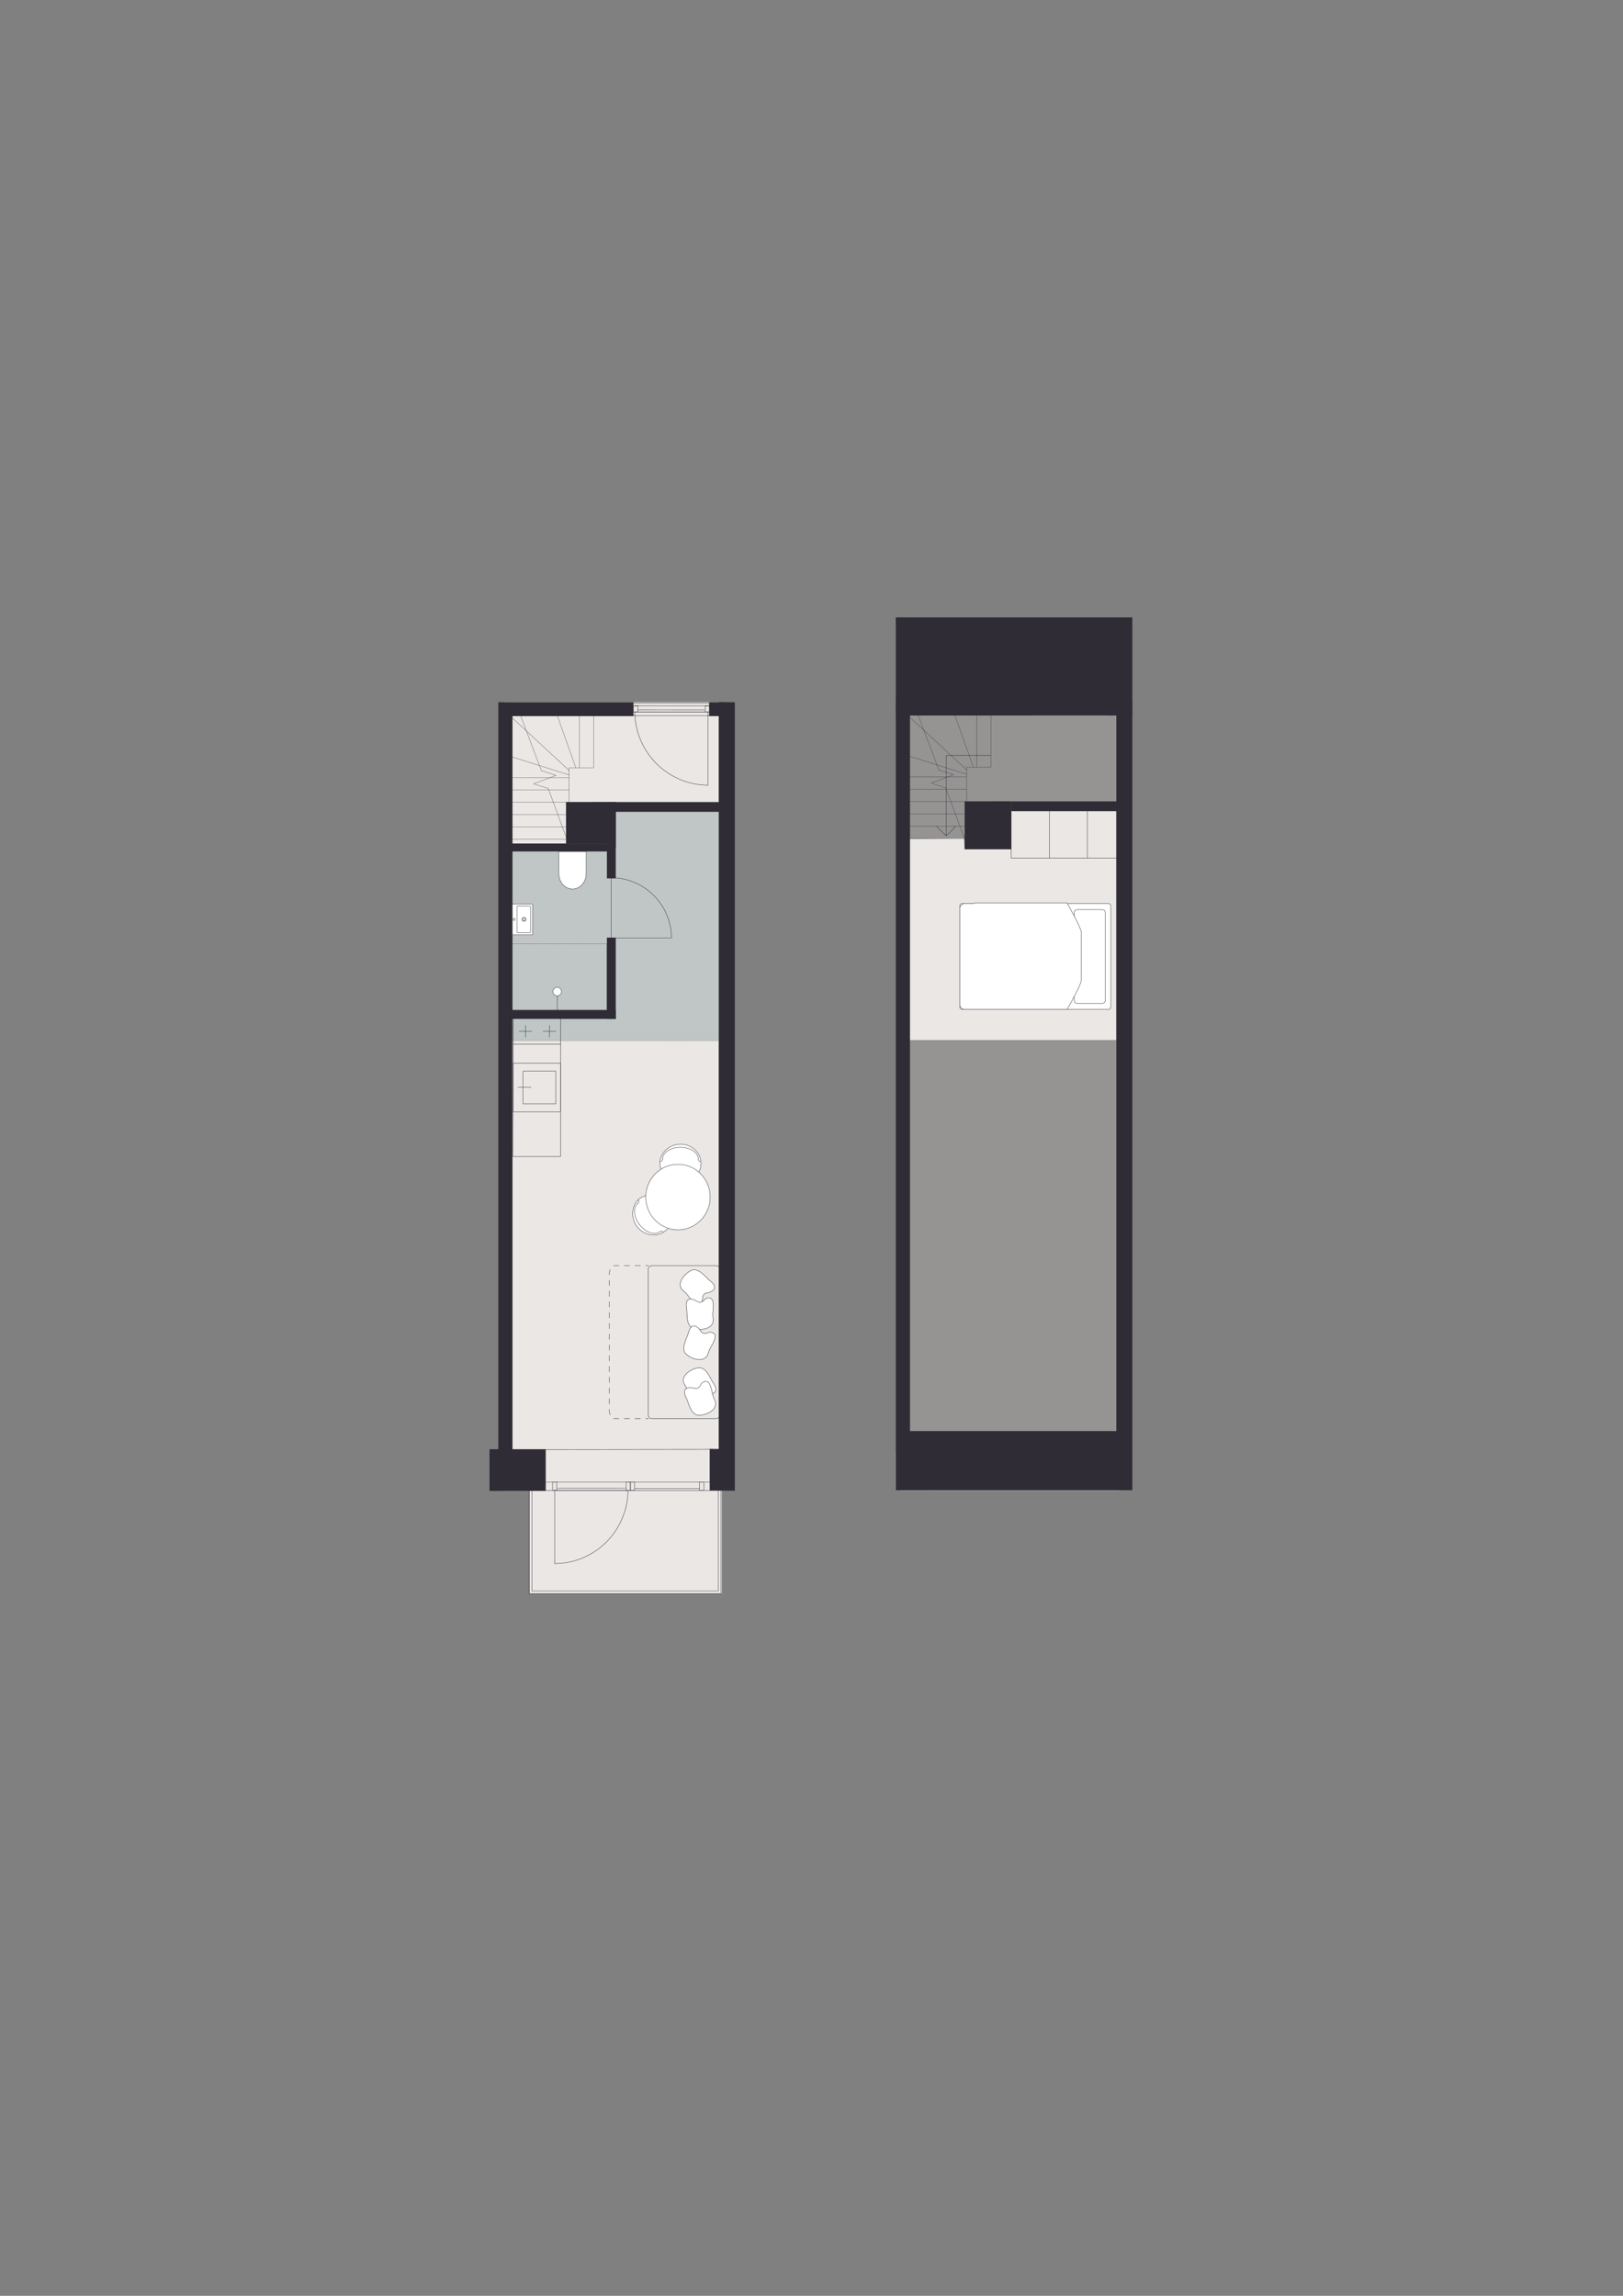 <?xml version="1.0" encoding="iso-8859-1"?>
<!-- Generator: Adobe Illustrator 29.0.1, SVG Export Plug-In . SVG Version: 9.03 Build 54978)  -->
<svg version="1.1" xmlns="http://www.w3.org/2000/svg" xmlns:xlink="http://www.w3.org/1999/xlink" x="0px" y="0px"
	 viewBox="0 0 1200 1697.14" style="enable-background:new 0 0 1200 1697.14;" xml:space="preserve">
<rect x="0" y="0" width="1200" height="1697.14" fill="#808080" stroke="none"/>
<!-- Apartment ID: RMG-B-1-128 -->
<!-- Uploaded: 2025-11-14T15:08:08.714Z -->

<g id="Start_tegning">
</g>
<g id="Bund">
</g>
<g id="Grundk&#xF8;kken">
</g>
<g id="Hems">
</g>
<g id="Skabe">
</g>
<g id="Nye_m&#xF8;bler">
</g>
<g id="Tekst">
</g>
<g id="V&#xE6;gge">
</g>
<g id="Skabslaager">
</g>
<g id="Dore_vinduer">
</g>
<g id="Vinduer_i_facade">
	<g>
		<polygon style="fill:#EBE7E5;" points="531.46,1090.14 531.46,519.11 372.53,519.11 372.53,1102.12 391.61,1102.12 
			391.61,1178.03 533.7,1178.03 533.7,1090.14 		"/>
		<polygon style="fill:#BFC6C5;" points="532.01,599.54 532.01,769.44 373.97,769.44 373.97,628.31 452.99,628.31 452.99,599.54 		
			"/>
		<g>
			
				<path style="fill:#FFFFFF;stroke:#302C35;stroke-width:0.283;stroke-linecap:round;stroke-linejoin:round;stroke-miterlimit:10;" d="
				M491.7,910.08c-6.27,4.83-15.53,3.34-20.67-3.33c-3.79-4.91-4.32-12.26-1.09-17.42c0.44-0.7,1.38-2.17,3.14-3.42
				c5.5-3.9,15.62-3.22,20.67,3.33C498.9,895.92,497.98,905.24,491.7,910.08z"/>
			
				<path style="fill:none;stroke:#302C35;stroke-width:0.283;stroke-linecap:round;stroke-linejoin:round;stroke-miterlimit:10;" d="
				M471.76,889.46c-3.86,2.97-3.36,10.07,1.11,15.87"/>
			
				<path style="fill:none;stroke:#302C35;stroke-width:0.283;stroke-linecap:round;stroke-linejoin:round;stroke-miterlimit:10;" d="
				M487.93,910.45c-3.86,2.97-10.59,0.68-15.06-5.12"/>
			
				<path style="fill:none;stroke:#302C35;stroke-width:0.283;stroke-linecap:round;stroke-linejoin:round;stroke-miterlimit:10;" d="
				M487.93,910.45c0.76-0.59,1.84-0.46,2.42,0.29"/>
			
				<path style="fill:none;stroke:#302C35;stroke-width:0.283;stroke-linecap:round;stroke-linejoin:round;stroke-miterlimit:10;" d="
				M471.76,889.46c0.76-0.59,0.87-1.71,0.25-2.52"/>
		</g>
		<g>
			
				<path style="fill:#FFFFFF;stroke:#302C35;stroke-width:0.283;stroke-linecap:round;stroke-linejoin:round;stroke-miterlimit:10;" d="
				M518.34,860.15c0-7.92-6.83-14.34-15.25-14.34c-6.2,0-12.35,4.06-14.46,9.77c-0.29,0.78-0.88,2.42-0.79,4.57
				c0.27,6.74,6.98,14.34,15.25,14.34C511.52,874.49,518.34,868.07,518.34,860.15z"/>
			
				<path style="fill:none;stroke:#302C35;stroke-width:0.283;stroke-linecap:round;stroke-linejoin:round;stroke-miterlimit:10;" d="
				M489.84,856.93c0-4.87,5.92-8.81,13.24-8.81"/>
			
				<path style="fill:none;stroke:#302C35;stroke-width:0.283;stroke-linecap:round;stroke-linejoin:round;stroke-miterlimit:10;" d="
				M516.33,856.93c0-4.87-5.92-8.81-13.24-8.81"/>
			
				<path style="fill:none;stroke:#302C35;stroke-width:0.283;stroke-linecap:round;stroke-linejoin:round;stroke-miterlimit:10;" d="
				M516.33,856.93c0,0.96,0.76,1.74,1.7,1.74"/>
			
				<path style="fill:none;stroke:#302C35;stroke-width:0.283;stroke-linecap:round;stroke-linejoin:round;stroke-miterlimit:10;" d="
				M489.84,856.93c0,0.96-0.82,1.74-1.84,1.74"/>
		</g>
		<g>
			<path style="fill:none;stroke:#302C35;stroke-width:0.283;stroke-linecap:round;stroke-linejoin:round;" d="M451.97,648.81
				c11.69,0,23.13,4.83,31.52,13.22c8.13,8.13,12.96,19.57,12.96,31.26"/>
			
				<line style="fill:none;stroke:#302C35;stroke-width:0.283;stroke-linecap:round;stroke-linejoin:round;" x1="451.97" y1="691.51" x2="451.97" y2="648.81"/>
			<polyline style="fill:none;stroke:#302C35;stroke-width:0.283;stroke-linecap:round;stroke-linejoin:round;" points="
				496.45,693.28 451.97,693.28 451.97,691.51 			"/>
		</g>
		<path style="fill:#FFFFFF;stroke:#302C35;stroke-width:0.283;stroke-miterlimit:10;" d="M413.19,629.44l0,16.36
			c0,6.3,4.52,11.39,10.12,11.39c5.59,0,10.11-5.1,10.11-11.39v-16.36H413.19z"/>
		<g>
			<g>
				<polyline style="fill:none;stroke:#000000;stroke-width:0.283;stroke-linecap:round;stroke-linejoin:round;" points="
					448.65,697.8 448.7,697.8 448.7,697.84 				"/>
				
					<line style="fill:none;stroke:#000000;stroke-width:0.283;stroke-linecap:round;stroke-linejoin:round;stroke-dasharray:0.091,0.682;" x1="448.7" y1="698.53" x2="448.7" y2="746.1"/>
				<polyline style="fill:none;stroke:#000000;stroke-width:0.283;stroke-linecap:round;stroke-linejoin:round;" points="
					448.7,746.44 448.7,746.49 448.65,746.49 				"/>
				
					<line style="fill:none;stroke:#000000;stroke-width:0.283;stroke-linecap:round;stroke-linejoin:round;stroke-dasharray:0.092,0.689;" x1="447.96" y1="746.49" x2="375.67" y2="746.49"/>
				<polyline style="fill:none;stroke:#000000;stroke-width:0.283;stroke-linecap:round;stroke-linejoin:round;" points="
					375.33,746.49 375.28,746.49 375.28,746.44 				"/>
				
					<line style="fill:none;stroke:#000000;stroke-width:0.283;stroke-linecap:round;stroke-linejoin:round;stroke-dasharray:0.091,0.682;" x1="375.28" y1="745.76" x2="375.28" y2="698.19"/>
				<polyline style="fill:none;stroke:#000000;stroke-width:0.283;stroke-linecap:round;stroke-linejoin:round;" points="
					375.28,697.84 375.28,697.8 375.33,697.8 				"/>
				
					<line style="fill:none;stroke:#000000;stroke-width:0.283;stroke-linecap:round;stroke-linejoin:round;stroke-dasharray:0.092,0.689;" x1="376.02" y1="697.8" x2="448.31" y2="697.8"/>
			</g>
		</g>
		<g>
			
				<line style="fill:none;stroke:#302C35;stroke-width:0.283;stroke-linecap:round;stroke-linejoin:round;stroke-miterlimit:10;" x1="412.06" y1="746.97" x2="412.06" y2="732.95"/>
			
				<path style="fill:#FFFFFF;stroke:#302C35;stroke-width:0.283;stroke-linecap:round;stroke-linejoin:round;stroke-miterlimit:10;" d="
				M415.14,733.02c0,1.73-1.4,3.14-3.14,3.14c-1.73,0-3.14-1.4-3.14-3.14s1.4-3.14,3.14-3.14
				C413.73,729.88,415.14,731.29,415.14,733.02"/>
		</g>
		<g>
			
				<path style="fill:#FFFFFF;stroke:#302C35;stroke-width:0.283;stroke-linecap:round;stroke-linejoin:round;stroke-miterlimit:10;" d="
				M377.91,691.1l15.3,0c0.34,0,0.61-0.17,0.61-0.39l0-21.99c0-0.27-0.27-0.48-0.61-0.48l-15.3,0"/>
			
				<path style="fill:none;stroke:#302C35;stroke-width:0.283;stroke-linecap:round;stroke-linejoin:round;stroke-miterlimit:10;" d="
				M380.15,678.79c0.45,0,0.82,0.37,0.82,0.82c0,0.45-0.37,0.82-0.82,0.82c-0.45,0-0.82-0.37-0.82-0.82
				C379.32,679.16,379.69,678.79,380.15,678.79"/>
			<g>
				
					<path style="fill:none;stroke:#302C35;stroke-width:0.283;stroke-linecap:round;stroke-linejoin:round;stroke-miterlimit:10;" d="
					M387.43,678.62c0.56,0,1.02,0.46,1.02,1.02c0,0.56-0.46,1.02-1.02,1.02c-0.56,0-1.02-0.46-1.02-1.02
					C386.42,679.08,386.87,678.62,387.43,678.62"/>
				
					<path style="fill:none;stroke:#302C35;stroke-width:0.283;stroke-linecap:round;stroke-linejoin:round;stroke-miterlimit:10;" d="
					M387.43,678.14c0.83,0,1.5,0.67,1.5,1.5c0,0.83-0.67,1.5-1.5,1.5c-0.83,0-1.5-0.67-1.5-1.5
					C385.93,678.81,386.6,678.14,387.43,678.14"/>
			</g>
			
				<path style="fill:none;stroke:#302C35;stroke-width:0.283;stroke-linecap:round;stroke-linejoin:round;stroke-miterlimit:10;" d="
				M382.8,689.42h8.95c0.34,0,0.61-0.19,0.61-0.43l0-18.7c0-0.24-0.27-0.43-0.61-0.43h-8.95c-0.34,0-0.61,0.19-0.61,0.43v18.7
				C382.19,689.23,382.46,689.42,382.8,689.42z"/>
		</g>
		
			<line style="fill:none;stroke:#302C35;stroke-width:0.283;stroke-linecap:round;stroke-linejoin:round;stroke-miterlimit:10;" x1="468.79" y1="521.77" x2="524.3" y2="521.77"/>
		
			<line style="fill:none;stroke:#302C35;stroke-width:0.283;stroke-linecap:round;stroke-linejoin:round;stroke-miterlimit:10;" x1="467.81" y1="519.75" x2="524.72" y2="519.75"/>
		
			<line style="fill:none;stroke:#302C35;stroke-width:0.283;stroke-linecap:round;stroke-linejoin:round;stroke-miterlimit:10;" x1="467.81" y1="529.02" x2="524.72" y2="529.02"/>
		<polygon style="fill:#302C35;" points="543.32,519.11 543.32,1071.13 543.32,1073.86 543.32,1101.96 524.72,1101.96 
			524.72,1071.13 531.43,1071.13 531.43,519.11 		"/>
		<polygon style="fill:#302C35;" points="378.92,519.11 378.92,623.55 448.72,623.55 453.19,623.55 455.27,623.55 455.27,649.32 
			448.72,649.32 448.72,629.44 378.92,629.44 378.92,1074.03 368.43,1074.03 368.43,519.11 		"/>
		<rect x="377.44" y="746.66" style="fill:#302C35;" width="77.83" height="6.55"/>
		
			<rect x="421.95" y="719.89" transform="matrix(4.493123e-11 -1 1 4.493123e-11 -271.167 1175.161)" style="fill:#302C35;" width="60.1" height="6.55"/>
		
			<rect x="435.1" y="606.54" transform="matrix(4.477869e-11 -1 1 4.477869e-11 -157.817 1061.811)" style="fill:#302C35;" width="33.8" height="6.55"/>
		<rect x="437.71" y="592.92" style="fill:#302C35;" width="15.94" height="6.8"/>
		<rect x="377.99" y="519.11" style="fill:#302C35;" width="90.37" height="10.26"/>
		<rect x="524.3" y="519.11" style="fill:#302C35;" width="12.47" height="10.26"/>
		
			<path style="fill:none;stroke:#302C35;stroke-width:0.297;stroke-linecap:round;stroke-linejoin:round;stroke-miterlimit:10;" d="
			M497.46,736.16"/>
		<path style="fill:none;stroke:#000000;stroke-width:0.5;stroke-miterlimit:10;" d="M455.27,718.39"/>
		<g>
			<g>
				<g>
					
						<polyline style="fill:none;stroke:#302C35;stroke-width:0.284;stroke-linecap:round;stroke-linejoin:round;stroke-miterlimit:10;" points="
						410.92,815.98 386.75,815.98 386.75,791.82 410.92,791.82 410.92,815.98 					"/>
					
						<line style="fill:none;stroke:#302C35;stroke-width:0.284;stroke-linecap:round;stroke-linejoin:round;stroke-miterlimit:10;" x1="392.6" y1="803.83" x2="382.88" y2="803.83"/>
				</g>
				
					<polyline style="fill:none;stroke:#302C35;stroke-width:0.284;stroke-linecap:round;stroke-linejoin:round;stroke-miterlimit:10;" points="
					414.45,821.87 379.34,821.87 379.34,785.93 414.45,785.93 414.45,821.87 				"/>
			</g>
			<g>
				<g>
					
						<line style="fill:none;stroke:#302C35;stroke-width:0.293;stroke-linecap:round;stroke-linejoin:round;stroke-miterlimit:10;" x1="410.95" y1="762.31" x2="401.56" y2="762.31"/>
					
						<line style="fill:none;stroke:#302C35;stroke-width:0.293;stroke-linecap:round;stroke-linejoin:round;stroke-miterlimit:10;" x1="393.16" y1="762.31" x2="383.77" y2="762.31"/>
					
						<line style="fill:none;stroke:#302C35;stroke-width:0.293;stroke-linecap:round;stroke-linejoin:round;stroke-miterlimit:10;" x1="388.53" y1="757.97" x2="388.53" y2="766.77"/>
					
						<line style="fill:none;stroke:#302C35;stroke-width:0.293;stroke-linecap:round;stroke-linejoin:round;stroke-miterlimit:10;" x1="406.19" y1="757.97" x2="406.19" y2="766.77"/>
				</g>
				
					<polyline style="fill:none;stroke:#302C35;stroke-width:0.297;stroke-linecap:round;stroke-linejoin:round;stroke-miterlimit:10;" points="
					414.45,771.87 414.45,752.87 379.34,752.87 379.34,771.87 414.45,771.87 				"/>
			</g>
			
				<polyline style="fill:none;stroke:#302C35;stroke-width:0.284;stroke-linecap:round;stroke-linejoin:round;stroke-miterlimit:10;" points="
				414.45,771.55 414.45,854.94 379.17,854.94 379.34,771.87 			"/>
		</g>
		
			<line style="fill:none;stroke:#302C35;stroke-width:0.283;stroke-linecap:round;stroke-linejoin:round;stroke-miterlimit:10;" x1="468.79" y1="526.25" x2="524.3" y2="526.25"/>
		
			<ellipse style="fill:#FFFFFF;stroke:#302C35;stroke-width:0.283;stroke-linecap:round;stroke-linejoin:round;stroke-miterlimit:10;" cx="501.27" cy="884.92" rx="23.8" ry="24.24"/>
		<path style="fill:none;stroke:#302C35;stroke-width:0.283;stroke-linecap:round;stroke-linejoin:round;" d="M413.61,593.5"/>
		
			<path style="fill:none;stroke:#302C35;stroke-width:0.297;stroke-linecap:round;stroke-linejoin:round;stroke-miterlimit:10;" d="
			M482.13,1048.74h47.23c1.56,0,2.83-1.28,2.83-2.83V938.39c0-1.56-1.28-2.83-2.83-2.83h-47.23c-1.56,0-2.83,1.28-2.83,2.83v107.51
			C479.3,1047.47,480.57,1048.74,482.13,1048.74z"/>
		<g>
			<g>
				
					<line style="fill:none;stroke:#302C35;stroke-width:0.297;stroke-linecap:round;stroke-linejoin:round;" x1="479.49" y1="935.56" x2="477.49" y2="935.56"/>
				
					<path style="fill:none;stroke:#302C35;stroke-width:0.297;stroke-linecap:round;stroke-linejoin:round;stroke-dasharray:3.979,3.979;" d="
					M473.51,935.56h-19.3c-1.99,0-3.62,2.55-3.62,5.67v101.84c0,3.12,1.63,5.67,3.62,5.67h21.29"/>
				
					<line style="fill:none;stroke:#302C35;stroke-width:0.297;stroke-linecap:round;stroke-linejoin:round;" x1="477.49" y1="1048.74" x2="479.49" y2="1048.74"/>
			</g>
		</g>
		
			<path style="fill:#FFFFFF;stroke:#302C35;stroke-width:0.297;stroke-linecap:round;stroke-linejoin:round;stroke-miterlimit:10;" d="
			M525.75,947.44c4.9,4.17,2.38,7.32-3.14,8.34c-2.22,0.23-3.18,2.26-3.2,4.3c0.15,2.94-3.02,5.66-5.56,3.31
			c-3.15-2.17-4.75-5.79-7.52-8.21c-0.84-0.72-1.73-1.41-2.4-2.3c-3.55-5.31,3.22-12.41,8.14-14.1c5.57-0.95,9.54,5.49,13.5,8.51
			L525.75,947.44z"/>
		
			<path style="fill:#FFFFFF;stroke:#302C35;stroke-width:0.297;stroke-linecap:round;stroke-linejoin:round;stroke-miterlimit:10;" d="
			M507.52,966.06c-0.8-6.38,3.19-7.01,7.94-4.04c1.8,1.33,3.87,0.48,5.26-1.02c1.87-2.28,6.05-2.14,6.34,1.31
			c0.86,3.72-0.4,7.48,0.01,11.13c0.14,1.1,0.33,2.21,0.21,3.32c-0.96,6.32-10.75,6.99-15.53,4.92c-4.76-3.06-3.33-10.49-4.22-15.39
			L507.52,966.06z"/>
		
			<path style="fill:#FFFFFF;stroke:#302C35;stroke-width:0.297;stroke-linecap:round;stroke-linejoin:round;stroke-miterlimit:10;" d="
			M509.26,984.4c1.9-6.14,5.8-5.07,8.9-0.4c1.09,1.95,3.33,2.04,5.21,1.25c2.65-1.3,6.39,0.55,5.23,3.81
			c-0.75,3.75-3.45,6.65-4.59,10.14c-0.33,1.06-0.62,2.15-1.18,3.11c-3.49,5.35-12.67,1.93-16.17-1.93
			c-3.07-4.75,1.3-10.93,2.51-15.76L509.26,984.4z"/>
		
			<path style="fill:#FFFFFF;stroke:#302C35;stroke-width:0.297;stroke-linecap:round;stroke-linejoin:round;stroke-miterlimit:10;" d="
			M527.93,1023.29c3.47,5.41,0.14,7.7-5.43,7.06c-2.19-0.43-3.7,1.23-4.31,3.18c-0.71,2.86-4.54,4.53-6.28,1.55
			c-2.38-2.99-2.86-6.92-4.8-10.05c-0.59-0.93-1.25-1.86-1.62-2.9c-1.85-6.12,6.7-10.93,11.9-11.12c5.61,0.72,7.52,8.04,10.43,12.07
			L527.93,1023.29z"/>
		
			<path style="fill:#FFFFFF;stroke:#302C35;stroke-width:0.297;stroke-linecap:round;stroke-linejoin:round;stroke-miterlimit:10;" d="
			M506.99,1032.43c-2.65-5.86,0.98-7.64,6.4-6.2c2.11,0.74,3.84-0.68,4.73-2.52c1.12-2.73,5.15-3.83,6.44-0.62
			c1.92,3.3,1.82,7.26,3.29,10.64c0.45,1.01,0.96,2.02,1.18,3.11c0.94,6.32-8.21,9.84-13.39,9.27c-5.45-1.52-6.28-9.04-8.57-13.46
			L506.99,1032.43z"/>
		
			<line style="fill:none;stroke:#302C35;stroke-width:0.283;stroke-linecap:round;stroke-linejoin:round;stroke-miterlimit:10;" x1="521.05" y1="524.69" x2="471.8" y2="524.66"/>
		
			<rect x="468.36" y="521.77" style="fill:none;stroke:#302C35;stroke-width:0.283;stroke-linecap:round;stroke-linejoin:round;stroke-miterlimit:10;" width="3.3" height="4.43"/>
		
			<polygon style="fill:none;stroke:#302C35;stroke-width:0.283;stroke-linecap:round;stroke-linejoin:round;stroke-miterlimit:10;" points="
			524.72,521.77 521.38,521.77 521.38,526.2 524.72,526.17 		"/>
		<g>
			<path style="fill:none;stroke:#302C35;stroke-width:0.283;stroke-linecap:round;stroke-linejoin:round;" d="M469.38,526.25
				c0,14.24,5.88,28.17,16.1,38.38c9.9,9.91,23.83,15.79,38.07,15.79"/>
			
				<line style="fill:none;stroke:#302C35;stroke-width:0.283;stroke-linecap:round;stroke-linejoin:round;" x1="521.38" y1="526.25" x2="469.38" y2="526.25"/>
			<polyline style="fill:none;stroke:#302C35;stroke-width:0.283;stroke-linecap:round;stroke-linejoin:round;" points="
				523.55,580.42 523.55,526.25 521.38,526.25 			"/>
		</g>
		
			<line style="fill:none;stroke:#302C35;stroke-width:0.198;stroke-linecap:round;stroke-linejoin:round;stroke-miterlimit:10;" x1="420.83" y1="572.85" x2="405.46" y2="568"/>
		
			<polyline style="fill:none;stroke:#302C35;stroke-width:0.198;stroke-linecap:round;stroke-linejoin:round;stroke-miterlimit:10;" points="
			384.72,528.45 400.29,569.74 411.1,573.18 394.52,579.42 405.34,582.87 420.83,624.89 		"/>
		
			<line style="fill:none;stroke:#302C35;stroke-width:0.198;stroke-linecap:round;stroke-linejoin:round;stroke-miterlimit:10;" x1="394.65" y1="564.61" x2="372.84" y2="557.73"/>
		
			<line style="fill:none;stroke:#302C35;stroke-width:0.198;stroke-linecap:round;stroke-linejoin:round;stroke-miterlimit:10;" x1="405.41" y1="568" x2="400.15" y2="566.34"/>
		
			<line style="fill:none;stroke:#302C35;stroke-width:0.198;stroke-linecap:round;stroke-linejoin:round;stroke-miterlimit:10;" x1="399.92" y1="566.27" x2="394.65" y2="564.61"/>
		
			<line style="fill:none;stroke:#302C35;stroke-width:0.198;stroke-linecap:round;stroke-linejoin:round;stroke-miterlimit:10;" x1="420.83" y1="584.06" x2="378.8" y2="584.06"/>
		
			<line style="fill:none;stroke:#302C35;stroke-width:0.198;stroke-linecap:round;stroke-linejoin:round;stroke-miterlimit:10;" x1="437.71" y1="593.16" x2="378.8" y2="593.16"/>
		
			<line style="fill:none;stroke:#302C35;stroke-width:0.198;stroke-linecap:round;stroke-linejoin:round;stroke-miterlimit:10;" x1="420.83" y1="574.97" x2="378.8" y2="574.97"/>
		
			<line style="fill:none;stroke:#302C35;stroke-width:0.198;stroke-linecap:round;stroke-linejoin:round;stroke-miterlimit:10;" x1="420.83" y1="602.26" x2="378.8" y2="602.26"/>
		
			<line style="fill:none;stroke:#302C35;stroke-width:0.198;stroke-linecap:round;stroke-linejoin:round;stroke-miterlimit:10;" x1="420.83" y1="611.36" x2="378.8" y2="611.36"/>
		
			<line style="fill:none;stroke:#302C35;stroke-width:0.198;stroke-linecap:round;stroke-linejoin:round;stroke-miterlimit:10;" x1="420.83" y1="620.46" x2="378.8" y2="620.46"/>
		
			<line style="fill:none;stroke:#302C35;stroke-width:0.198;stroke-linecap:round;stroke-linejoin:round;stroke-miterlimit:10;" x1="420.83" y1="569.57" x2="378.8" y2="530.72"/>
		
			<line style="fill:none;stroke:#302C35;stroke-width:0.198;stroke-linecap:round;stroke-linejoin:round;stroke-miterlimit:10;" x1="425.74" y1="567.58" x2="412.18" y2="529.37"/>
		
			<line style="fill:none;stroke:#302C35;stroke-width:0.198;stroke-linecap:round;stroke-linejoin:round;stroke-miterlimit:10;" x1="428.33" y1="529.02" x2="428.33" y2="567.58"/>
		
			<polyline style="fill:none;stroke:#302C35;stroke-width:0.198;stroke-linecap:round;stroke-linejoin:round;stroke-miterlimit:10;" points="
			438.83,529.02 438.83,567.58 420.83,567.58 420.83,624.89 		"/>
		
			<line style="fill:none;stroke:#302C35;stroke-width:0.283;stroke-linecap:round;stroke-linejoin:round;stroke-miterlimit:10;" x1="469.27" y1="1100.43" x2="517.2" y2="1100.43"/>
		
			<line style="fill:none;stroke:#302C35;stroke-width:0.283;stroke-linecap:round;stroke-linejoin:round;stroke-miterlimit:10;" x1="400.6" y1="1095.52" x2="525.28" y2="1095.52"/>
		
			<line style="fill:none;stroke:#302C35;stroke-width:0.283;stroke-linecap:round;stroke-linejoin:round;stroke-miterlimit:10;" x1="400.6" y1="1101.94" x2="525.28" y2="1101.94"/>
		
			<polygon style="fill:none;stroke:#302C35;stroke-width:0.283;stroke-linecap:round;stroke-linejoin:round;stroke-miterlimit:10;" points="
			466.07,1095.52 469.27,1095.52 469.27,1101.7 466.07,1101.66 		"/>
		
			<polygon style="fill:none;stroke:#302C35;stroke-width:0.283;stroke-linecap:round;stroke-linejoin:round;stroke-miterlimit:10;" points="
			517.2,1095.52 520.4,1095.52 520.4,1101.7 517.2,1101.66 		"/>
		
			<rect x="462.9" y="1095.52" style="fill:none;stroke:#302C35;stroke-width:0.283;stroke-linecap:round;stroke-linejoin:round;stroke-miterlimit:10;" width="3.17" height="6.18"/>
		
			<polygon style="fill:none;stroke:#302C35;stroke-width:0.283;stroke-linecap:round;stroke-linejoin:round;stroke-miterlimit:10;" points="
			408.52,1095.52 411.72,1095.52 411.72,1101.7 408.52,1101.66 		"/>
		<g>
			<path style="fill:none;stroke:#302C35;stroke-width:0.283;stroke-linecap:round;stroke-linejoin:round;" d="M464.29,1101.7
				c0,14.24-5.88,28.17-16.1,38.38c-9.91,9.91-23.83,15.79-38.07,15.79"/>
			
				<line style="fill:none;stroke:#302C35;stroke-width:0.283;stroke-linecap:round;stroke-linejoin:round;" x1="412.29" y1="1101.7" x2="464.29" y2="1101.7"/>
			<polyline style="fill:none;stroke:#302C35;stroke-width:0.283;stroke-linecap:round;stroke-linejoin:round;" points="
				410.12,1155.87 410.12,1101.7 412.29,1101.7 			"/>
		</g>
		
			<line style="fill:none;stroke:#302C35;stroke-width:0.283;stroke-linecap:round;stroke-linejoin:round;stroke-miterlimit:10;" x1="412.04" y1="1100.19" x2="462.76" y2="1100.16"/>
		
			<line style="fill:none;stroke:#302C35;stroke-width:0.283;stroke-linecap:round;stroke-linejoin:round;stroke-miterlimit:10;" x1="527.19" y1="1071.38" x2="401.39" y2="1071.55"/>
		<rect x="361.92" y="1071.3" style="fill:#302C35;" width="41.59" height="30.83"/>
		<rect x="418.5" y="592.92" style="fill:#302C35;" width="36.77" height="30.63"/>
		<rect x="452.94" y="592.92" style="fill:#302C35;" width="79.07" height="7.22"/>
		
			<line style="fill:#BFC6C5;stroke:#363A3B;stroke-width:0.184;stroke-linecap:round;stroke-linejoin:round;stroke-miterlimit:10;stroke-dasharray:0.061,0.456;" x1="532.01" y1="769.44" x2="379.34" y2="769.44"/>
		<polygon style="fill:none;stroke:#302C35;stroke-width:0.283;stroke-linecap:round;stroke-linejoin:round;" points="
			533.18,1178.03 391.23,1178.03 391.23,1090.14 393.23,1090.14 393.23,1176.03 531.18,1176.03 531.18,1090.14 533.18,1090.14 		"/>
	</g>
	<g>
		<polygon style="opacity:0.2;fill:#EBE7E5;stroke:#EBE7E5;stroke-miterlimit:10;" points="825.36,1089.64 825.36,518.61 
			666.44,518.61 666.44,1101.62 687.09,1101.62 687.09,1101.7 827.05,1101.7 827.05,1089.64 		"/>
		<rect x="731.61" y="592.41" style="fill:#302C35;" width="15.94" height="6.8"/>
		<rect x="671.9" y="518.61" style="fill:#302C35;" width="90.37" height="10.26"/>
		<rect x="818.2" y="518.61" style="fill:#302C35;" width="12.47" height="10.26"/>
		
			<path style="fill:none;stroke:#302C35;stroke-width:0.297;stroke-linecap:round;stroke-linejoin:round;stroke-miterlimit:10;" d="
			M791.36,735.66"/>
		<path style="fill:none;stroke:#000000;stroke-width:0.5;stroke-miterlimit:10;" d="M749.17,717.89"/>
		<path style="fill:none;stroke:#302C35;stroke-width:0.283;stroke-linecap:round;stroke-linejoin:round;" d="M707.51,593"/>
		
			<line style="fill:none;stroke:#302C35;stroke-width:0.198;stroke-linecap:round;stroke-linejoin:round;stroke-miterlimit:10;" x1="714.73" y1="572.35" x2="699.37" y2="567.5"/>
		
			<polyline style="fill:none;stroke:#302C35;stroke-width:0.198;stroke-linecap:round;stroke-linejoin:round;stroke-miterlimit:10;" points="
			678.62,527.95 694.19,569.24 705,572.68 688.42,578.92 699.24,582.37 714.73,624.39 		"/>
		
			<line style="fill:none;stroke:#302C35;stroke-width:0.198;stroke-linecap:round;stroke-linejoin:round;stroke-miterlimit:10;" x1="688.56" y1="564.11" x2="666.74" y2="557.23"/>
		
			<line style="fill:none;stroke:#302C35;stroke-width:0.198;stroke-linecap:round;stroke-linejoin:round;stroke-miterlimit:10;" x1="699.31" y1="567.5" x2="694.05" y2="565.84"/>
		
			<line style="fill:none;stroke:#302C35;stroke-width:0.198;stroke-linecap:round;stroke-linejoin:round;stroke-miterlimit:10;" x1="693.82" y1="565.77" x2="688.56" y2="564.11"/>
		
			<line style="fill:none;stroke:#302C35;stroke-width:0.198;stroke-linecap:round;stroke-linejoin:round;stroke-miterlimit:10;" x1="714.73" y1="583.56" x2="672.7" y2="583.56"/>
		
			<line style="fill:none;stroke:#302C35;stroke-width:0.198;stroke-linecap:round;stroke-linejoin:round;stroke-miterlimit:10;" x1="731.61" y1="592.66" x2="672.7" y2="592.66"/>
		
			<line style="fill:none;stroke:#302C35;stroke-width:0.198;stroke-linecap:round;stroke-linejoin:round;stroke-miterlimit:10;" x1="714.73" y1="574.46" x2="672.7" y2="574.46"/>
		
			<line style="fill:none;stroke:#302C35;stroke-width:0.198;stroke-linecap:round;stroke-linejoin:round;stroke-miterlimit:10;" x1="714.73" y1="601.76" x2="672.7" y2="601.76"/>
		
			<line style="fill:none;stroke:#302C35;stroke-width:0.198;stroke-linecap:round;stroke-linejoin:round;stroke-miterlimit:10;" x1="714.73" y1="610.86" x2="672.7" y2="610.86"/>
		
			<line style="fill:none;stroke:#302C35;stroke-width:0.198;stroke-linecap:round;stroke-linejoin:round;stroke-miterlimit:10;" x1="714.73" y1="619.96" x2="672.7" y2="619.96"/>
		
			<line style="fill:none;stroke:#302C35;stroke-width:0.198;stroke-linecap:round;stroke-linejoin:round;stroke-miterlimit:10;" x1="714.73" y1="569.07" x2="672.7" y2="530.22"/>
		
			<line style="fill:none;stroke:#302C35;stroke-width:0.198;stroke-linecap:round;stroke-linejoin:round;stroke-miterlimit:10;" x1="719.64" y1="567.08" x2="706.08" y2="528.87"/>
		
			<line style="fill:none;stroke:#302C35;stroke-width:0.198;stroke-linecap:round;stroke-linejoin:round;stroke-miterlimit:10;" x1="722.23" y1="528.52" x2="722.23" y2="567.08"/>
		
			<polyline style="fill:none;stroke:#302C35;stroke-width:0.198;stroke-linecap:round;stroke-linejoin:round;stroke-miterlimit:10;" points="
			732.73,528.52 732.73,567.08 714.73,567.08 714.73,624.39 		"/>
		<polygon style="fill:#EBE7E5;" points="826.73,599.04 826.73,768.94 668.69,768.94 668.69,620.23 712.8,619.95 713.22,627.81 
			747.71,627.81 747.71,599.04 		"/>
		<rect x="713.22" y="592.41" style="fill:#302C35;" width="34.45" height="35.4"/>
		<g>
			
				<polygon style="fill:none;stroke:#302C35;stroke-width:0.284;stroke-linecap:round;stroke-linejoin:round;stroke-miterlimit:10;" points="
				826.73,634.32 747.66,634.32 747.66,599.04 826.43,599.21 			"/>
			
				<line style="fill:none;stroke:#302C35;stroke-width:0.284;stroke-linecap:round;stroke-linejoin:round;stroke-miterlimit:10;" x1="803.98" y1="634.32" x2="803.98" y2="599.12"/>
			
				<line style="fill:none;stroke:#302C35;stroke-width:0.284;stroke-linecap:round;stroke-linejoin:round;stroke-miterlimit:10;" x1="775.82" y1="634.32" x2="775.82" y2="599.12"/>
		</g>
		
			<line style="fill:#BFC6C5;stroke:#363A3B;stroke-width:0.184;stroke-linecap:round;stroke-linejoin:round;stroke-miterlimit:10;stroke-dasharray:0.061,0.456;" x1="826.73" y1="768.94" x2="674.07" y2="768.94"/>
		<rect x="747.66" y="592.41" style="fill:#302C35;" width="79.07" height="7.22"/>
		<rect x="662.42" y="1057.89" style="fill:#302C35;" width="174.39" height="43.73"/>
		
			<rect x="662.33" y="456.4" transform="matrix(-1 -3.536175e-13 3.536175e-13 -1 1499.547 985.271)" style="fill:#302C35;" width="174.89" height="72.47"/>
		<g id="Seng_Hems_00000165213557910586756220000011731527161326769339_">
			<path style="fill:#FFFFFF;stroke:#302C35;stroke-width:0.284;stroke-miterlimit:10;" d="M819.31,667.87H711.57c-1.1,0-2,0.9-2,2
				v74.39c0,1.1,0.9,2,2,2h107.74c1.1,0,2-0.9,2-2v-74.39C821.31,668.77,820.41,667.87,819.31,667.87z"/>
			<path style="fill:#FFFFFF;stroke:#302C35;stroke-width:0.284;stroke-miterlimit:10;" d="M796.3,672.42h18.8c1.1,0,2,0.9,2,2
				v65.28c0,1.1-0.9,2-2,2h-18.8c-1.1,0-2-0.9-2-2v-65.28C794.3,673.32,795.2,672.42,796.3,672.42z"/>
			<path style="fill:#FFFFFF;stroke:#302C35;stroke-width:0.284;stroke-miterlimit:10;" d="M713.57,746.26h6.59h51.79h17.04
				c0,0,10.18-17.79,10.4-21.24v-36.21c-0.22-3.45-10.4-21.24-10.4-21.24h-68.83v0.3h-6.59c-2.2,0-4,1.8-4,4v70.39
				C709.57,744.46,711.37,746.26,713.57,746.26z"/>
		</g>
		<g>
			
				<polyline style="fill:none;stroke:#302C35;stroke-width:0.284;stroke-linecap:round;stroke-linejoin:round;stroke-miterlimit:10;" points="
				732.59,558.36 699.65,558.36 699.65,617.85 692.45,610.86 			"/>
			
				<line style="fill:none;stroke:#302C35;stroke-width:0.284;stroke-linecap:round;stroke-linejoin:round;stroke-miterlimit:10;" x1="706.47" y1="611.03" x2="699.65" y2="617.85"/>
		</g>
		<polygon style="fill:#302C35;" points="672.82,628.94 672.82,1073.53 662.33,1073.53 662.33,518.61 672.82,518.61 672.82,623.05 
					"/>
		<polygon style="fill:#302C35;" points="837.22,518.61 837.22,1070.63 837.22,1073.36 837.22,1101.46 812.39,1101.46 
			812.39,1070.63 825.33,1070.63 825.33,518.61 		"/>
	</g>
</g>
</svg>

